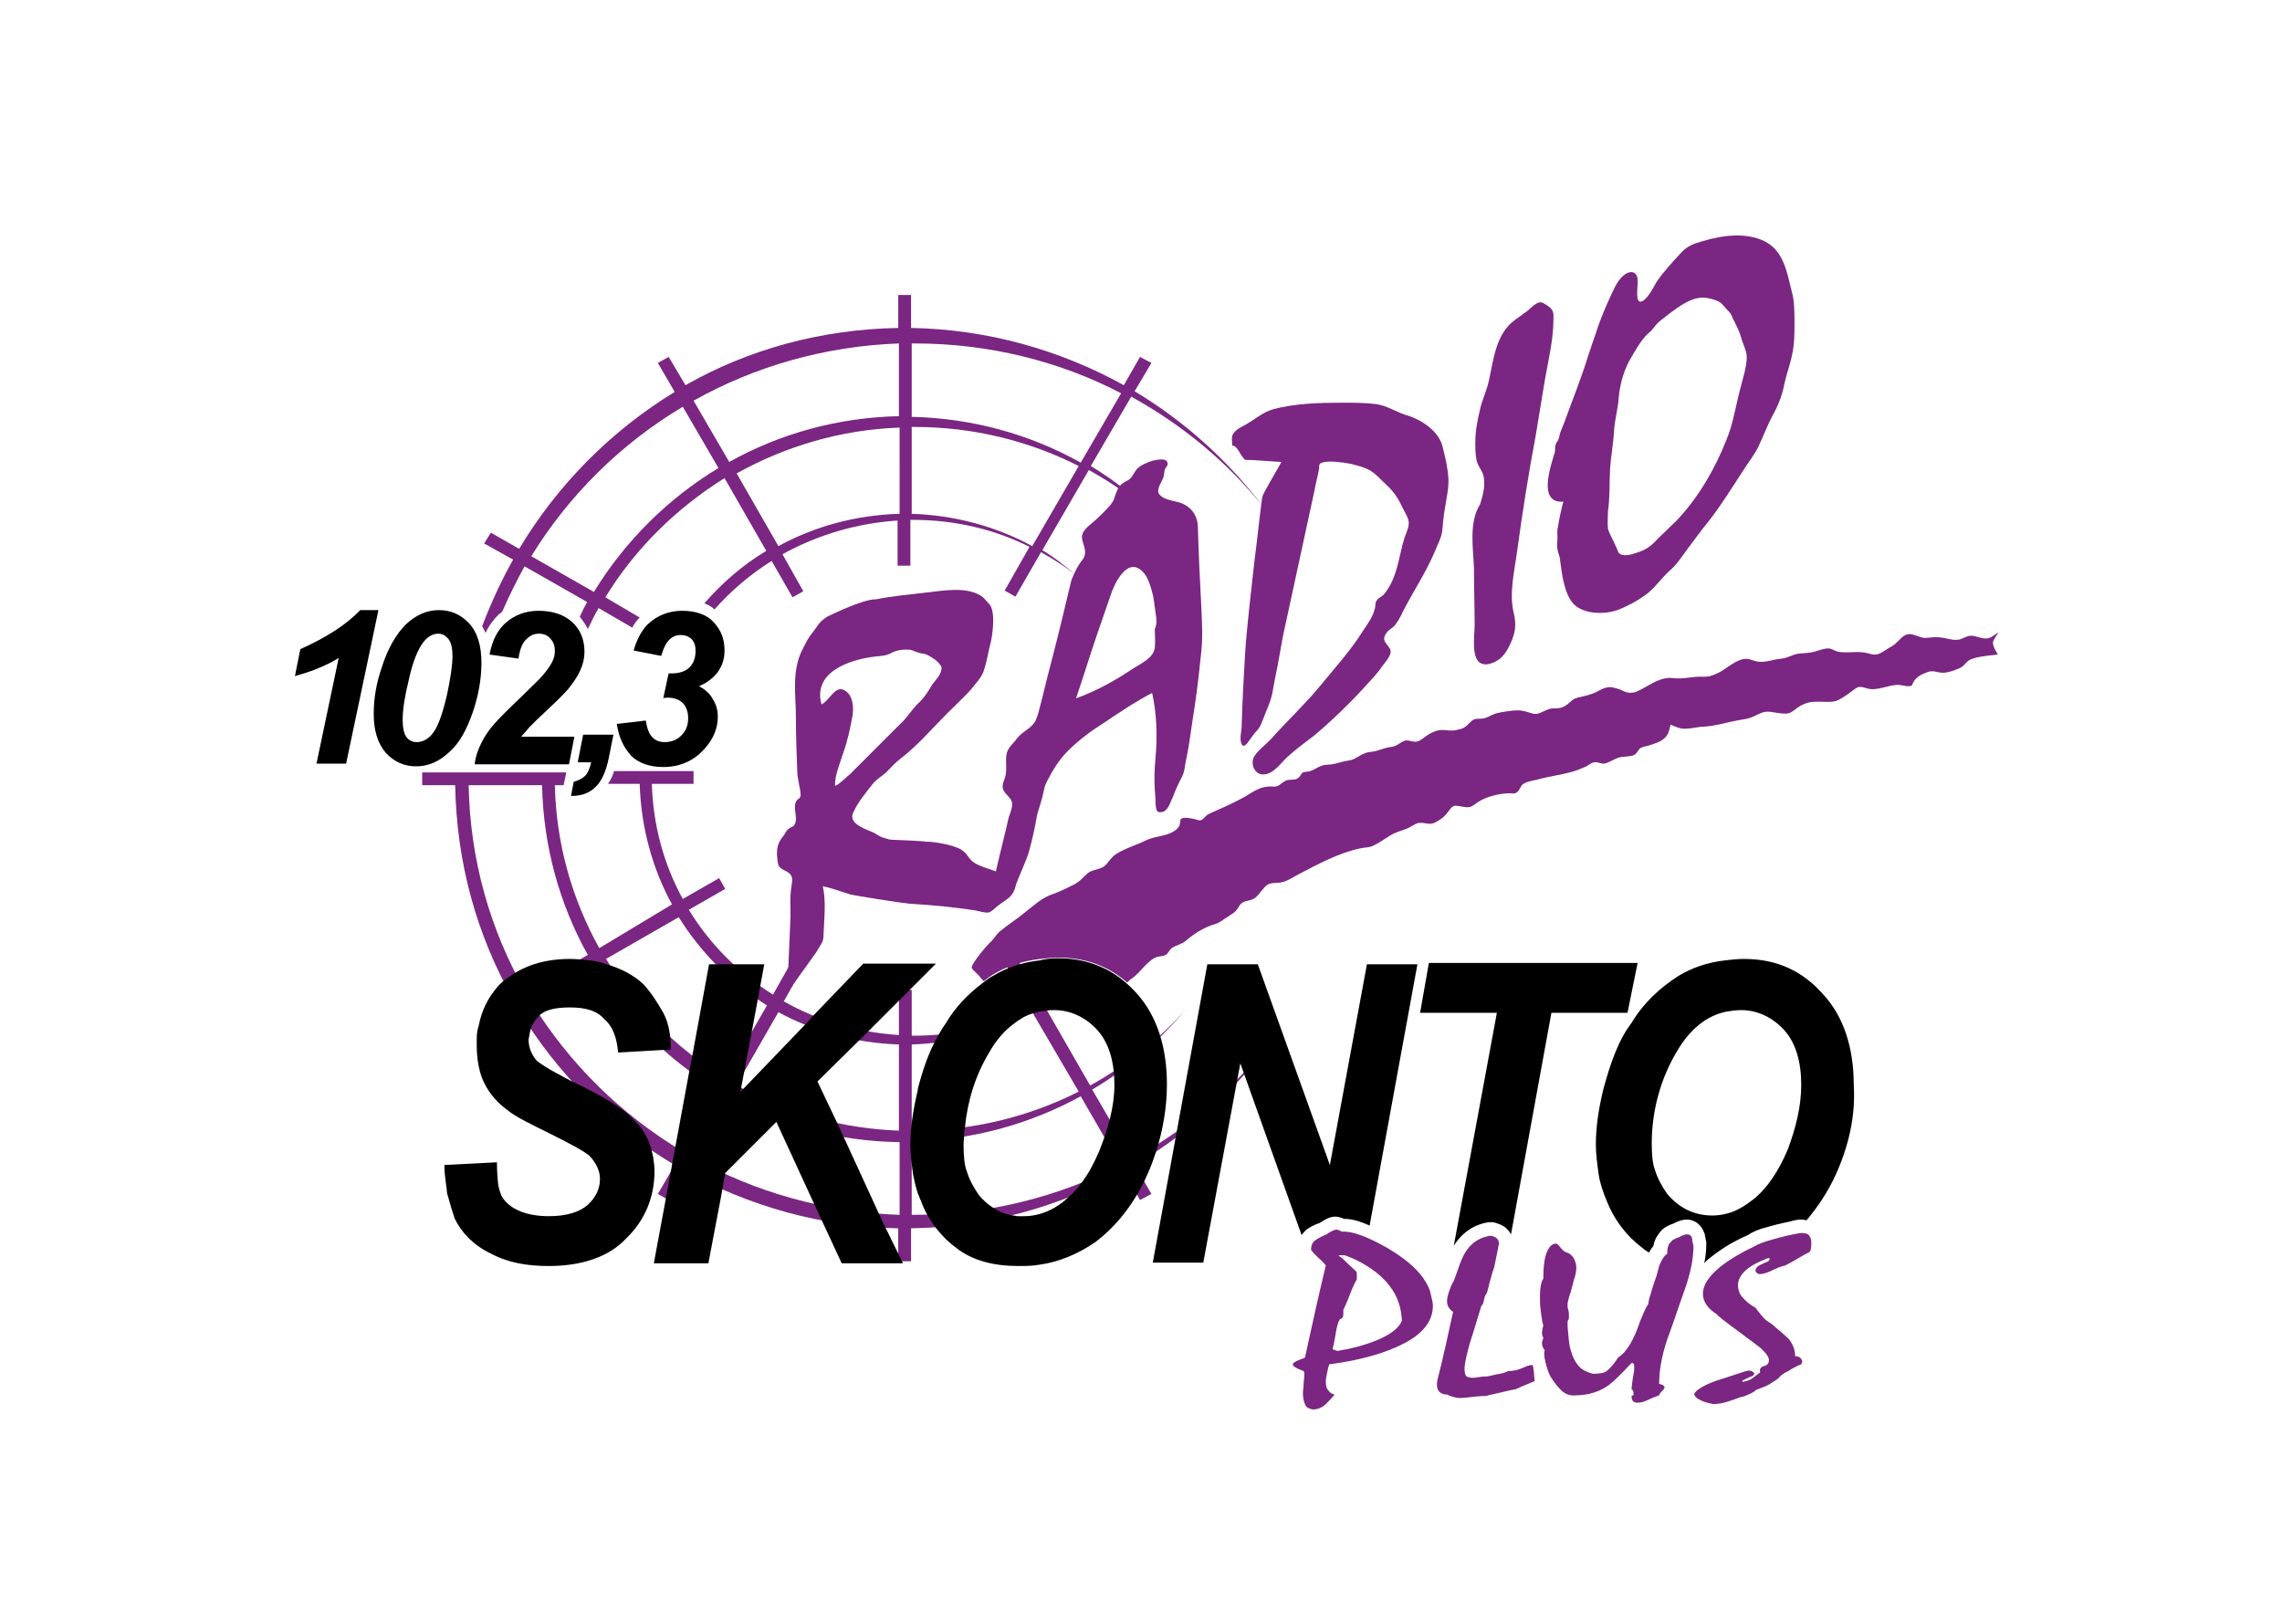 <?xml version="1.0" encoding="UTF-8"?> <!-- Generator: Adobe Illustrator 24.0.1, SVG Export Plug-In . SVG Version: 6.00 Build 0) --> <svg xmlns="http://www.w3.org/2000/svg" xmlns:xlink="http://www.w3.org/1999/xlink" id="Layer_1" x="0px" y="0px" viewBox="0 0 338.9 241.1" style="enable-background:new 0 0 338.9 241.1;" xml:space="preserve"> <style type="text/css"> .st0{fill-rule:evenodd;clip-rule:evenodd;fill:#7A2682;} .st1{fill:#7A2682;} .st2{fill:none;} </style> <g> <g> <g> <path class="st0" d="M190.4,152.2c-5.7,8.2-13.3,15.1-22.2,19.9l-6-10.3c5.3-3.1,9.9-7.2,13.9-11.9c-4,4.5-8.8,8.3-14.2,11.3 l-6.9-12c2-1.2,3.9-2.6,5.6-4.2c-1.8,1.5-3.8,2.8-5.8,3.9l-3.8-6.6l-1.6,1l3.7,6.5c-5.2,2.5-11.1,4-17.3,4c-0.1,0-0.2,0-0.4,0 v-6.8h-1.9v6.7c-6.2-0.4-12-2.1-17.1-5l3.1-5.5l-1.6-1l-3.1,5.5c-5.1-3.2-9.4-7.5-12.5-12.6l5.4-3.1l-0.9-1.6l-5.4,3.1 c-2.8-5.1-4.4-10.9-4.6-17.1h6.2v-1.9H91.2c-0.2,0.7-0.5,1.3-0.9,1.9H95c0.2,6.5,1.9,12.6,4.8,17.9L89,140.8 c-4-7.2-6.4-15.4-6.6-24.2h1.3l0.4-1.9l-21.4,0v1.9h4.9c0.2,11.5,3.2,22.2,8.5,31.6l-4.3,2.5l1,1.6l4.2-2.4 c5.7,9.5,13.7,17.5,23.2,23.1l-2.5,4.3l1.6,0.9l2.5-4.3c9.4,5.2,20.2,8.3,31.6,8.5v4.9h1.9v-4.9c11.4-0.2,22.2-3.2,31.6-8.5 l2.4,4.3l1.7-0.9l-2.5-4.3C177.4,167.8,184.8,160.7,190.4,152.2z M100.8,136.2c3.3,5.3,7.8,9.8,13.1,13.1l-6.2,10.8 c-7.3-4.4-13.3-10.5-17.7-17.7L100.8,136.2z M69.6,116.6h10.9c0.2,9.1,2.6,17.7,6.8,25.2l-9.3,5.4 C72.8,138.1,69.8,127.7,69.6,116.6z M101.4,171c-9.2-5.5-16.9-13.1-22.5-22.2l9.3-5.3c4.6,7.5,10.9,13.9,18.5,18.4L101.4,171z M133.5,180.4c-11-0.4-21.4-3.4-30.4-8.4l5.3-9.1c7.5,4.2,16.1,6.6,25.2,6.7V180.4z M133.5,167.9c-8.1-0.3-15.8-2.4-22.6-5.9 l0.2-0.2c0,0-0.1,0-0.2,0l0,0.2c-0.5-0.3-1.1-0.6-1.5-0.9l6.2-10.8c5.3,2.9,11.5,4.6,17.9,4.8V167.9z M135.4,155.1 c6.4-0.2,12.6-1.9,17.9-4.8l6.9,11.8c-7.3,3.7-15.6,5.8-24.4,5.8c-0.1,0-0.2,0-0.4,0V155.1z M135.8,180.4c-0.1,0-0.2,0-0.4,0 v-10.9c9.1-0.2,17.6-2.6,25.1-6.7l5.9,10.2C157.3,177.7,146.8,180.4,135.8,180.4z"></path> <path class="st0" d="M71.6,93c0.2,0.3,0.4,0.7,0.5,1c0.5-1.1,1.2-2,2-2.8c0.2-0.1,0.3-0.2,0.5-0.4c1-2.3,2.1-4.5,3.3-6.7l9.3,5.3 c-0.4,0.7-0.8,1.5-1.1,2.2c0.5,0.6,0.9,1.2,1.2,1.8c0.5-1,1-2.1,1.6-3.1l5,2.9c0.3-0.6,0.7-1.1,1.1-1.5l-5.1-3 c4.4-7.2,10.5-13.2,17.7-17.7l6.2,10.8c-3.5,2.1-6.6,4.8-9.2,7.8c0.6,0.2,1.1,0.5,1.5,0.9c2.5-2.8,5.3-5.2,8.5-7.2l3.1,5.4 l1.6-0.9l-3.1-5.5c5.1-2.8,10.9-4.6,17.1-5v6.7h1.9v-6.8c0.1,0,0.2,0,0.4,0c6.2,0,12.1,1.4,17.3,4l-3.7,6.5l1.6,0.9l3.8-6.6 c2,1.1,4,2.4,5.8,3.9c-1.8-1.5-3.6-3-5.6-4.2l6.9-11.9c5.3,2.9,10.1,6.8,14.1,11.3c-3.9-4.7-8.6-8.7-13.8-11.9l6-10.3 c7.6,4.2,14.4,9.8,19.7,16.5c-5.2-6.9-11.7-12.8-19.2-17.3l2.5-4.2l-1.7-0.9l-2.4,4.2c-9.4-5.2-20.2-8.3-31.6-8.5v-4.9h-1.9v4.9 c-11.5,0.2-22.3,3.2-31.6,8.5l-2.5-4.2l-1.6,0.9l2.5,4.3C90.7,64,82.8,72,77.1,81.5l-4.2-2.4l-1,1.6l4.3,2.4 C74.4,86.3,72.9,89.6,71.6,93z M135.4,51c0.1,0,0.2,0,0.4,0c11,0,21.5,2.6,30.7,7.4l-6,10.3c-7.5-4.2-16.1-6.6-25.1-6.8V51z M135.4,63.4c0.1,0,0.2,0,0.4,0c8.8,0,17.1,2.1,24.4,5.8l-6.9,11.9c-5.3-2.9-11.5-4.6-17.9-4.8V63.4z M133.5,76.3 c-6.5,0.2-12.6,1.9-17.9,4.8l-6.2-10.8c7.2-4,15.4-6.5,24.2-6.8V76.3z M133.5,51v10.8c-9.1,0.2-17.7,2.6-25.2,6.8l-5.3-9.1 C112.1,54.4,122.5,51.4,133.5,51z M101.4,60.4l5.3,9.1c-7.6,4.6-13.9,10.9-18.5,18.4l-9.3-5.3C84.5,73.5,92.2,65.9,101.4,60.4z"></path> </g> <g> <path class="st1" d="M232.2,74.5c-0.1,0-0.8,3.3-0.8,3.6c-0.2,0.7-0.1,1.1-0.1,1.8c0,0.5-0.1,1.2,0,1.7c0.1,0.6,0.4,1.1,0.4,1.7 c0.3,2.1,0.6,5,2.1,6.5c1.6,1.5,4.9,1.5,6.9,0.6c1.2-0.5,2.5-1.2,3.6-2c1.4-1,2.4-2.5,3.6-3.6c1.1-0.9,1.9-2.2,2.8-3.4 c1-1.3,1.9-2.6,2.9-3.8c1.9-2.4,3.5-5,5.2-7.6c0.8-1.3,1.8-2.5,2.4-3.8c0.7-1.5,1.3-3.1,2.1-4.6c0.8-1.4,1.4-3,1.7-4.6 c0.3-1.4,0.8-2.7,1.1-4.1c0.4-1.7,0.4-3.3,0.4-5c0-1.5,0-3.2-0.4-4.6c-0.7-2.8-1.2-6.1-4.1-7.5c-2.7-1.3-6.1-0.9-9.1,0 c-1.4,0.4-2.3,0.7-3.3,1.8c-1.2,1.3-2.6,2.8-3.6,4.3c-0.4,0.7-1.5,2.9-2.4,2.9c-0.8,0-0.3-2.7-0.4-3.3c-0.1-1.3-1.2-1.4-2.2-0.5 c-0.9,0.8-1.5,2.3-2,3.4c-0.6,1.3-1.1,2.5-1.6,3.9c-0.5,1.5-1,2.9-1.5,4.4c-1,3.3-2.3,6.5-3.5,9.8c-0.2,0.6-0.5,1.2-0.7,1.8 c-0.1,0.2-0.1,0.6-0.2,0.8c-0.1,0.4-0.4,0.6-0.5,1c-0.1,0.3,0,0.7-0.1,1.1C230.3,69.2,228.3,74.8,232.2,74.5z M239.1,69.9 c0.1-2,0.5-4,0.6-5.9c0.1-1.7,0.6-3.3,0.7-5c0.2-2.1,0.8-4.2,1.9-6c0.6-1,1.2-2.1,2-3c0.3-0.4,0.8-0.7,1.1-1.1 c0.4-0.5,0.7-0.9,1.2-1.3c1.7-1.3,4.2-3.5,6.4-3.4c0.7,0,2.2,0.4,2.7,0.9c0.3,0.3,0.5,0.6,0.8,0.9c0.4,0.4,0.6,0.6,0.8,1.2 c0.5,1,1,1.9,1.3,3c0.2,0.8,0.8,1.9,0.8,2.7c0.1,1.5-0.8,4-1.2,5.8c-0.6,2.5-0.9,4.4-1.8,6.6c-1.7,4.3-4.1,8.5-7.4,12 c-0.9,0.9-1.8,1.7-2.7,2.6c-0.9,1-1.7,1.7-3,2.1c-0.9,0.3-2.2,0.8-2.9,0.1c-0.1-0.1-0.3-0.8-0.5-1.1c-0.3-0.8-0.9-1.7-1.1-2.5 c-0.1-0.8,0-1.8,0-2.6C239.1,73.9,239,71.8,239.1,69.9z"></path> <path class="st1" d="M218.9,84.4c0,2.8,0.1,5.9,0.1,8.5c0,1.7-0.9,6.7,2.5,5.6c1.5-0.5,2.2-1.6,2.8-2.9c0.8-1.7,0.9-2.9,0.5-4.6 c-0.7-2.9,0.1-6.1,0.5-9.1c0.8-5.8,1.7-11.6,2.8-17.4c0.4-2.4,0.8-4.8,1.2-7.3c0.5-3.1,1.4-6.6,1.4-9.7c0-0.6,0.1-1.1-0.3-1.6 c-0.2-0.3-1.1-0.9-1.5-1c-0.7-0.1-1.5,0.8-2.1,1.3c-0.6,0.4-1.2,0.9-1.8,1.3c-2.9,2.1-3.2,6-3.9,9.1c-0.3,1.4-1,2.8-1.3,4.2 c-0.4,1.7-0.7,3.2-0.7,4.9c0,0.9,0,1.8,0.2,2.7c0.2,0.8,0.6,1.2,0.9,1.9c0.5,1.4,0.1,3.1-0.4,4.6 C218.1,77.6,218.8,81.5,218.9,84.4z"></path> <path class="st1" d="M184.5,67.8c0.4,0.6,0.4,0.5,1.2,0.5c1.5,0.1,3.1,0.2,4.6,0.3c-0.7,1.3-1.5,2.6-2.2,3.9 c-0.4,0.7-0.6,1-0.7,1.7c-0.4,3-0.7,6.1-1.1,9.1c-0.5,4.7-1.1,9.3-1.4,13.9c-0.2,3.5-0.4,7-0.5,10.6c0,0.7-0.3,1.7-0.1,2.4 c0.2,0.7,0.4,0.7,0.9,0.2c0.4-0.5,0.7-1,1.1-1.5c0.7-0.7,0.9-1.1,1.2-1.9c0.6-1.6,1.2-2.7,1.5-4.3c0.3-1.8,0.7-3.5,1-5.3 c0.3-1.7,0.6-3.4,1-5.1c1.4-6.5,2.8-12.9,4.2-19.4c0.2-1.1,0.5-2.2,0.7-3.3c0-0.2,0-0.6,0.1-0.7c0.3-0.4,1.9-0.4,2.6-0.3 c1.4,0.1,2.8,0.4,4.1,0.9c1.4,0.5,2.2,1.6,3.3,2.6c1.1,1,1.8,2.2,2.4,3.5c0.3,0.6,0.7,1.2,0.8,1.8c0.1,0.8-0.3,1.6-0.6,2.4 c-0.9,2.8-1,6-3.1,8.5c-0.3,0.3-0.8,0.5-1,0.8c-0.3,0.4-0.2,0.7-0.3,1.2c-0.3,1.3-1,2.2-1.8,3.4c-1.8,2.9-4.1,5.4-6.3,8.1 c-2.3,2.8-4.9,5.2-7.3,7.9c-0.7,0.8-2.4,2-2.7,3c-0.3,1.1,0.4,2.4,1.6,2.3c1.5-0.1,2.5-1.7,3.5-2.6c1.3-1.2,2.7-2.2,4-3.2 c2.5-2.1,5-4.5,7.2-6.9c1-1.1,2.1-2.2,2.9-3.4c0.5-0.7,1.6-1.8,1.1-2.6c-0.5-0.8-1.3-1.2-0.5-2.3c0.3-0.5,0.9-0.7,1.3-1.2 c0.5-0.7,0.9-1.4,1.2-2.1c1.5-2.9,3.3-5.6,4.6-8.6c0.4-1.1,1.1-2.2,1.2-3.4c0.1-1.1,0.2-2.2,0.4-3.3c0.2-1.4,0.6-3,0.5-4.4 c-0.1-1.6-0.5-3.3-0.9-4.8c-0.6-2.3-3.3-4-5.5-4.6c-1.5-0.5-2.8-1.4-4.4-1.6c-1.6-0.2-3.4-0.2-5-0.2c-3.3,0-7.1,0.1-10.3,1 c-1.4,0.4-2.7,1.5-3.9,2.2c-0.5,0.3-1.2,0.6-1.5,0.9c-0.9,0.8-0.6,1.2-0.6,2.3C183.6,66,184.2,67.5,184.5,67.8z"></path> <path class="st1" d="M178.4,90c-0.2-3.9-0.4-7.8-0.5-11.6c0-2.1-1.3-3.5-3.2-3.9c-0.8-0.2-2.1-0.4-2.6-1.2 c-0.4-0.7,0.5-1.8,0.7-2.5c0.1-0.4,0.1-0.8,0.2-1.1c0.1-0.3,0.5-0.6,0.4-0.9c-0.1-0.9-1.6-0.5-2.2-0.4c-0.8,0.3-1.8,0.6-2.4,1.3 c-0.3,0.4-0.5,0.8-0.8,1.2c-0.4,0.5-0.8,0.5-1.3,0.9c-0.7,0.5-0.9,1.3-1.2,2.1c-0.1,0.5-0.4,0.8-0.6,1.1 c-0.7,0.8-1.6,1.7-2.4,2.4c-0.8,0.7-2,1.5-1.8,2.6c0.1,0.7,0.6,1.6,0.4,2.4c-0.1,0.5-0.4,0.8-0.7,1.2c-0.7,1-1.3,2.6-1.3,2.6 c-1,4.2-2,8.4-3.1,12.6c-0.6,2.2-1.1,4.5-1.7,6.7c-0.1,0.5-0.3,1-0.5,1.5c-0.6,1.2-2,1.6-2.8,2.7c-0.5,0.7-1.3,1.3-1.5,2.2 c-0.2,0.9,0,1.9-0.1,2.8c0,0.7-0.5,1.4-0.5,2.1c0,0.8,0.8,1.3,1.2,1.9c0.5,0.7,0,1.8-0.3,2.7c-0.6,2.7-1.3,5.3-1.9,8 c-1-0.4-2.7-0.8-3.5-1.5c-0.6-0.5-0.8-1.2-1.6-1.7c-1.2-0.8-4.7-1.3-5.3-1.2c0-0.1-4.6-0.3-5.1-0.3c-0.3,0-0.9-0.2-1.2-0.3 c-0.7-0.2-1.2-0.7-1.8-0.9c-1.2-0.5-3.4-1.3-2.7-2.8c0.7-1.6,1.9-3,3-4.4c0.6-0.7,1.4-1.1,2-1.7c0.7-0.7,1.3-1.4,2.1-2 c2.5-1.9,4.7-4.5,6.9-6.7c1.1-1.1,2.3-2.2,3.4-3.4c0.7-0.9,1.7-1.9,2-2.9c0.5-1.5,0.7-3,1.1-4.5c0,0,0.8-3.9-0.2-5.3l-1-1.1 c-2.2-1.7-5.8-1-8.5-0.7c-2.5,0.3-4.9,0.5-7.4,1c-1.9-0.1-7.3,2.6-7.3,2.6c-0.3,0.2-0.5,0.4-0.8,0.6c-0.5,0.5-0.8,1.1-1.3,1.7 c-0.6,0.7-1,1.5-1.4,2.3c-1.8,3.3-1.1,6.9-1.1,10.3c0,2.7,0.1,5.3,0.2,8c0,0.8,0.2,1.4,0.3,2.2c0.1,0.3,0.2,1,0.2,1.4 c-0.1,0.6-0.3,0.4-0.6,0.8c-0.7,1.1,0.4,2.7-0.4,3.7c-0.2,0.2-0.6,0.3-0.8,0.5c-0.3,0.2-0.4,0.5-0.6,0.8c-0.5,0.7-0.8,1-1,1.8 c-0.2,0.8-0.1,1.5,0,2.3c0.1,0.8,0.4,0.9,1.1,1.3c1.3,0.6,1.1,1.3,0.9,2.6c-0.2,1.3-0.1,2.7-0.1,4.1c-0.1,2.4-0.2,4.7-0.3,7.1 c0,1.3-0.4,2.5,0.4,3.5c1.3-1.8,2.5-3.5,3.8-5.3c0-0.1,0.1-0.1,0.1-0.2l0.3-0.5c0.4-0.6,0.6-0.9,0.6-1.8c0.1-2.3,0.4-4.9-0.1-7.2 c1.4,0.3,2.7,0.8,4,1.2c0.7,0.2,7.7,1.3,8.9,1.4c3.4,0.2,6.5,0.5,9.8,1c0.5,0.1,1.4,0.4,1.9,0.3c0.5-0.1,1-0.7,1.4-1 c0.6-0.5,1.6-1,2.1-1.7c0.3-0.4,0.5-1,0.6-1.5c0.6-1.6,1.4-3.2,1.9-4.8c0.5-1.8,0.9-3.6,1.2-5.4c0.2-0.8,0.5-1.6,0.7-2.4 c0.3-0.9,0.3-1.8,0.8-2.7c0.9-1.7,1.7-3.1,3.1-4.5c1.6-1.6,3.5-3,5.4-4.2c2.4-1.6,4.6-3.1,7.1-4.4c0.7,3.1,0.8,6.5,0.5,9.7 c-0.2,2-0.2,4,0,6c0,0.5,0,1.6,0.3,1.9c0.2,0.2,0.9,0.1,1.1-0.1c0.6-0.4,0.9-1.5,1.2-2.1c0.3-0.8,0.6-1.5,1-2.3 c0.5-0.9,0.7-1.4,0.8-2.4c0.1-0.4,0.1-0.7,0.2-1c0.4-1.9,0.6-3.7,0.9-5.6c0.5-3.1,0.9-6.2,1.2-9.3 C178.7,94.8,178.5,92.4,178.4,90z M124,116.6c0-1.6,0.8-3.4,1.3-5c0.6-1.7,1-3.6,1.3-5.3c0.2-1.2,0.1-2.8-0.9-3.6 c-1.6-1.3-2.4,1.3-3.7,1.9c-1.3-4.7,3.9-6.6,7.9-7.1c1-0.1,1.7-0.1,2.6-0.6c0.8-0.4,1.8-0.5,2.7-0.4c0.5,0.1,1,0.4,1.5,0.5 c0.6,0.1,0.8,0.1,1.3,0.4c0.5,0.3,1.2,0.7,1.6,1.3c0,0,0.1,0.1,0.1,0.1c0.1,0.2,0.2,0.4,0.1,0.6c0,0.8-1.1,1.8-1.5,2.5 c-0.6,1-1.1,1.8-2,2.6c-0.9,0.9-1.6,2.1-2.6,3c-1.4,1.4-2.7,2.7-4.1,4.1c-1.1,1.1-2.2,2.2-3.4,3.4C126.1,115,124,117.1,124,116.6 z M171.5,96.2c-0.2,1.5-2,2.3-3.1,3c-2.7,1.8-5.5,3.4-8.6,4.5c1.1-3.2,2.1-6.5,3.2-9.7c0.6-1.8,1.3-3.7,1.9-5.5 c0.6-1.9,2.5-5.8,4.7-3.7c0.8,0.7,1.2,2,1.5,3.1c0.2,0.7,0.3,1.5,0.4,2.3c0.1,1,0.5,2.2,0,3.2C171.5,94.3,171.6,95.3,171.5,96.2z "></path> </g> <path class="st1" d="M296.8,93.9c-0.5,0.3-1.2,0.9-1.7,0.9c-0.8,0.1-1.6-0.4-2.4-0.4c-0.7,0-1.3,0.6-2,0.6 c-0.7,0.1-1.5-0.2-2.2-0.3c-0.7-0.1-1.4-0.1-2.1,0c-1,0.1-1.1-0.1-2.1-0.4c-1.7-0.6-2.1,1-3.4,1.7c-0.6,0.3-1.3,0.9-1.9,1.1 c-0.7,0.3-1.4-0.1-2.1-0.2c-1.3-0.2-2.6,0.1-3.8-0.1c-0.7-0.1-1.1-0.6-1.8-0.5c-0.9,0.1-1.6,0.5-2.5,0.6c-0.6,0.1-1.3,0.1-1.9,0.2 c-0.9,0.2-1.4,0.6-2.3,0.7c-1.3,0.1-2.5,0.7-3.8,0.4c-0.8-0.2-1.2-0.5-2-0.3c-0.8,0.2-1.4,0.6-2,1c-0.6,0.4-1.1,0.8-1.8,1.1 c-0.9,0.4-1.2,0.5-2.1,0.5c-1.5-0.1-2.9,0.4-4.4,0.2c-1.4-0.2-2.7,0.5-3.9,1.2c-0.6,0.3-1.2,0.7-1.8,0.9c-1,0.2-1.3,0-2.2-0.4 c-0.6-0.2-1.4-0.5-2-0.3c-0.7,0.1-1.4,0.7-2.1,0.9c-0.8,0.3-1.4,0.4-2.2,0.6c-0.9,0.2-1.2,0.9-2,1.3c-0.5,0.3-1.1,0.3-1.8,0.3 c-0.8,0.1-1.4,0.6-2.2,0.8c-0.7,0.1-1.3-0.3-2-0.4c-0.7-0.2-1.5-0.1-2.3,0c-0.7,0.1-1.4,0.2-2,0.4c-0.6,0.2-1.1,0.6-1.8,0.7 c-0.9,0.1-1.2-0.1-1.8,0.5c-0.8,0.8-1,1-2.1,1.2c-0.8,0.2-1.4,0-2.1,0c-0.8,0-1.4,0.3-2.1,0.7c-0.5,0.3-1.1,0.9-1.6,1 c-0.6,0.2-1.3-0.3-1.9-0.1c-0.8,0.3-1.1,0.8-1.9,0.9c-0.9,0.1-1.5,0.4-2.3,0.6c-0.6,0.2-1.2,0.1-1.8,0.4c-0.8,0.3-1.2,0.8-2.1,1 c-0.7,0.1-1.5,0.3-2.2,0.5c-0.7,0.2-1.4,0.1-2,0.3c-0.6,0.2-1.1,0.6-1.7,0.8c-0.3,0.1-0.8,0.1-1.1,0.2c-0.3,0.2-0.5,0.8-0.8,0.9 c-0.5,0.3-1.2,0.1-1.7,0.3c-1,0.5-1,1-2.1,0.9c-1.6-0.1-2.7,0.7-4,1.5c-1.3,0.7-2.5,1.3-3.9,1.9c-0.6,0.3-1.2,0.5-1.7,0.8 c-0.3,0.2-0.7,0.8-1,0.8c-0.3,0.1-0.8-0.2-1.1-0.2c-0.4-0.1-1.4-0.3-1.8,0c-0.2,0.2-0.1,0.9-0.3,1.1c-0.2,0.3-0.4,0.5-0.7,0.7 c-1.2,0.8-2.6,0.7-4,1.3c-1.2,0.6-2.5,1-3.7,1.6c-0.6,0.3-1.2,0.6-1.6,1.1c-0.6,0.6-0.8,1.2-1.6,1.5c-0.7,0.3-1.4,0.3-2,0.8 c-0.7,0.6-1,1.1-1.9,1.6c-1.2,0.6-2.4,1.2-3.6,1.6c-1.5,0.6-2.5,1.6-3.8,2.6c-1.2,1-2.5,1.8-3.7,2.8c-0.5,0.4-0.8,1-1.3,1.5 c-0.7,0.6-3,3.4-2.9,3.9c0.2,0.5,1.1,1,1.4,1.6c0,0,0.2,0.2,0.4,0.4c0.4-0.3,0.9-0.7,1.4-1c2-1.2,4.3-2,7-2.3 c0.8-0.1,1.8-0.2,2.7-0.2c3.6,0,6.6,1,9.2,2.9c0.3,0.2,0.6,0.5,1,0.8c0.3-0.3,0.6-0.6,0.7-0.6c1.3-0.9,2.2-2.6,3.7-3.2 c0.4-0.1,1-0.1,1.3-0.3c0.4-0.2,0.6-0.8,0.9-1c0.7-0.5,1.4-0.5,2.1-1.1c1.3-1.1,2.7-2,4.4-2.5c0.7-0.2,1.2-0.7,1.9-1.1 c0.4-0.3,0.8-0.5,1.1-0.8c0.3-0.3,0.5-0.8,0.8-1.1c0.5-0.5,1.4-0.4,2-0.8c0.7-0.5,1.2-1.5,1.9-2c0.6-0.4,1.4-0.2,2.2-0.4 c0.9-0.2,1.7-0.8,2.5-1.2c2.9-1.5,5.8-3.1,9-3.8c0.8-0.2,1.5-0.1,2.2-0.5c0.8-0.4,1.5-0.9,2.3-1.4c0.8-0.5,1.6-0.7,2.4-1 c0.6-0.2,1.3-0.8,1.9-0.9c1-0.1,1.6,0.4,2.5-0.1c0.9-0.5,1.3-0.8,1.9-1.6c0.8-1.1,0.8-0.9,2.2-0.7c1.1,0.2,1.2,0,2.2-0.7 c1.2-0.8,3.2-1.3,4.7-1.3c0.4,0,0.7,0.1,1-0.1c0.4-0.2,0.6-0.9,0.9-1.2c0.5-0.4,1.5-0.6,2.1-0.7c1.7-0.5,3.5-0.7,5.3-1.2 c0.7-0.2,1.4-0.5,2.1-0.8c0.3-0.2,0.7-0.5,1.1-0.6c0.5-0.1,1,0.2,1.5,0.2c0.7-0.1,1.5-0.7,2.2-0.9c0.6-0.2,1.8-0.1,2.3-0.4 c0.4-0.2,0.6-0.8,0.9-1c0.3-0.2,0.9-0.3,1.3-0.4c0.8-0.3,1.7-0.5,2.3-1.1c0.6-0.5,0.7-1.2,0.9-2c0.7,0.3,1.5,0.7,2.3,0.6 c0.9,0,1.8-0.3,2.7-0.3c1.7-0.1,3.2-0.6,4.8-0.9c1-0.2,1.7-0.2,2.7-0.7c0.9-0.4,1.3-0.7,2.3-0.6c0.8,0.1,2.1,0.4,2.8,0.2 c0.6-0.2,1.2-0.9,1.9-1.2c1-0.5,1.5-0.5,2.6-0.5c0.7,0,1.7,0.1,2.4-0.1c0.7-0.2,1.5-0.8,2.2-1.3c1.1-0.8,1.1-1,2.4-0.6 c1.5,0.5,3.1-0.5,4.7-0.5c0.5,0,1,0.2,1.5,0.2c0.6-0.1,0.4,0.1,0.7-0.5c0.4-0.8,1.1-1.2,1.9-1.5c1.1-0.5,1.5,0,2.6,0 c0.7,0,2.2-0.5,2.8-0.9c0.4-0.3,0.6-0.7,1.1-1c0.4-0.2,0.8-0.3,1.2-0.4c1-0.2,2-0.3,3-0.4c-0.2-0.4-0.7-1.1-0.7-1.6 C295.8,95.3,296.5,94.4,296.8,93.9z"></path> <g> <path class="st1" d="M193.8,208.5c-0.2-0.4-0.3-1-0.3-1.7c0-0.4,0.1-0.8,0.1-1.2c0-0.4,0.1-0.9,0.1-1.5c0-0.3,0-0.4-0.1-0.5 c-1.1-0.4-1.6-0.7-1.6-1c0-0.2,0.2-0.3,0.6-0.5c0.4-0.2,0.8-0.3,1.2-0.5c1-4.6,2-9.1,3.1-13.7c-0.2-0.2-0.5-0.6-1.1-1.1 c-0.5-0.5-0.9-0.9-1.1-1.2c0-0.6,0.2-1.1,0.6-1.4c0.4-0.3,1-0.6,1.7-0.9c0.7-0.5,1.2-0.7,1.5-0.7c0.2,0,0.4,0.1,0.8,0.3 c1.5-0.1,3.7,0.7,6.7,2.4c3.4,2,5.6,4.1,6.4,6.5c0,0.1,0.1,0.4,0.2,0.9c0.1,0.4,0.2,0.8,0.2,1.2c0,2.2-1.4,4.1-4.3,5.6 c-2.7,1.4-6.4,2.5-11.1,3.1c-0.1,0.3-0.2,0.7-0.3,1.2c-0.1,0.5-0.2,0.9-0.2,1.3c0,0.7,0.1,1.1,0.4,1.4c0.2,0.3,0.5,0.5,0.9,0.6 c-0.5,0.6-1,1.1-1.4,1.5c-0.6,0.5-1.2,0.7-1.8,0.7C194.3,209.2,193.9,208.9,193.8,208.5z M206.4,191c-1.1-1.5-2.8-2.8-5-3.9 c-0.6-0.3-1.2-0.5-1.7-0.7c-0.3,0-0.6,0-0.9,0c0,0.1,0.2,0.2,0.6,0.5c0.4,0.4,1,1,2,1.9c0.1,0.1,0.1,0.2,0.1,0.5 c0,0.2,0,0.5,0,0.7c-0.2,0.3-0.5,0.9-0.9,1.9c-0.6,1.6-1,2.4-1.1,2.6v0.5c0,0.3,0,0.5-0.1,0.6c0,0.1-0.2,0.2-0.4,0.3 c-0.3,0.4-0.5,1.2-0.7,2.5c-0.2,1.2-0.4,1.9-0.4,2c0.1,0,0.2,0,0.4,0.1c0.2,0.1,0.3,0.1,0.4,0.1c1.9-0.3,3.8-0.8,5.6-1.5 c2.2-0.9,3.5-1.9,3.9-3C208.1,194.1,207.5,192.4,206.4,191z"></path> <path class="st1" d="M214.7,199.8c0.4-1.7,0.7-3.3,1.1-5c-0.6-0.4-0.9-0.9-0.9-1.6c0-0.4,0.1-0.8,0.3-1.4 c0.2-0.6,0.4-1.1,0.7-1.6c0.4-1,0.7-2,1.1-3c0.9-2.2,2.3-3.4,4.4-3.7c0.4,0.1,0.7,0.2,0.9,0.4c0.2,0.2,0.3,0.4,0.3,0.8 c-0.2,1.2-0.5,2.4-0.7,3.5c-0.2,0.5-0.4,1.3-0.7,2.3c-0.2,1-0.4,1.6-0.5,1.7c-0.1,0.1-0.2,0.3-0.3,0.8c-0.1,0.5-0.2,0.8-0.4,0.9 c-0.6,1.9-1.1,3.7-1.7,5.5c-0.5,1.8-0.8,3.1-0.8,3.9c0,0.6,0.1,0.9,0.3,1.1c0.2,0.1,0.5,0.2,0.9,0.2c0,0,0.4,0,0.9-0.1 c0.6-0.1,1-0.1,1.2-0.1c0.1,0,0.6-0.1,1.4-0.3c0.8-0.1,1.4-0.3,1.8-0.5c0.8,0,1.6-0.2,2.2-0.5c0.6-0.3,1.1-0.4,1.4-0.4 c0.1,0.2,0.1,0.5,0.2,1c0,0.5,0.1,1,0.1,1.4c-0.3,0.1-0.7,0.3-1.2,0.5c-0.5,0.2-1,0.4-1.6,0.7c-0.7,0.1-1.5,0.3-2.3,0.5 c-0.8,0.2-1.5,0.3-2.1,0.5c-0.3,0-0.8,0-1.7,0.1c-0.9,0.1-1.6,0.2-2.1,0.2c-0.5,0-0.9-0.1-1.2-0.2c-0.4-0.1-0.6-0.2-0.7-0.3 c-1,0-1.6-0.5-1.6-1.4c0-0.2,0-0.5,0.1-0.9C213.8,203.7,214.2,202,214.7,199.8z"></path> <path class="st1" d="M229,199.4c0-0.2,0.1-0.4,0.2-0.7c-0.1-0.3-0.2-0.5-0.2-0.7c0-0.4,0.1-0.8,0.2-1.2c-0.1-0.2-0.2-0.7-0.3-1.5 c-0.1-0.7-0.2-1.5-0.2-2.3c0-0.7,0-1.3,0.1-1.9c0.1-0.6,0.2-1,0.4-1.2c0-1.5,0.1-2.7,0.4-3.6c0.3-0.9,0.7-1.5,1.3-1.6 c0.3-0.1,0.5,0.1,0.8,0.5c0.3,0.4,0.6,0.7,1,0.8c0.4,0.1,0.7,0.4,1,0.8c0.2,0.4,0.4,0.9,0.4,1.4c0,0.5-0.1,1.2-0.4,2 c-0.2,0.9-0.4,1.4-0.4,1.6c-0.1,0.2-0.2,0.5-0.3,0.9c-0.1,0.4-0.2,0.7-0.2,1c0,0.2,0,0.5,0.1,0.8c0.1,0.3,0.1,0.6,0.1,0.9 c0,0.1,0,0.2,0,0.3c0,0.1,0,0.2-0.1,0.3c-0.1,0.1-0.1,0.3-0.1,0.6c0,0.6,0.1,1.4,0.2,2.5c0.1,1,0.3,1.5,0.3,1.5 c0.2,0.8,0.6,1.6,1.1,2.2c0.5,0.6,1.3,1,2.2,1.2c0.9,0,1.6-0.1,2-0.4c0.4-0.3,1-0.9,1.7-2c1.1-0.7,2-2.1,2.8-4.1 c0.7-2,1.3-3.3,1.7-3.9c0-0.2,0.1-0.8,0.4-1.6c0.2-0.8,0.5-1.7,0.8-2.5c0.2-0.7,0.3-1.1,0.4-1.5c0.4-1,0.8-1.6,1.2-1.8 c0-0.3,0-0.6,0.1-1c0.1-0.4,0.3-0.7,0.5-0.8c0-0.2,0.4-0.4,1.2-0.7c0.5-0.3,0.9-0.4,1.2-0.4c0.3,0,0.6,0.2,0.7,0.6 c0,0.4,0.1,0.7,0.2,1.1c0,1.8-0.4,4-1.3,6.5c-0.9,2.5-1.7,5-2.6,7.4c-0.8,2.4-1.2,4.6-1.2,6.6c0.5,0.1,0.8,0.3,0.8,0.5 c0,0.1-0.1,0.3-0.3,0.5c-0.4,0.4-0.5,0.6-0.5,0.7c-0.5,0.2-1.1,0.4-1.7,0.7c-0.6,0.3-1.1,0.4-1.5,0.4c-0.6,0-0.9-0.3-0.9-1 c0.2-0.1,0.3-0.1,0.3-0.2c0-0.1,0-0.2,0-0.2c0-0.3-0.1-0.5-0.3-0.6c0-0.3,0.1-0.9,0.2-1.7c0.2-0.9,0.2-1.4,0.2-1.7 c0-0.3-0.1-0.4-0.2-0.5c-0.1,0-0.2,0-0.3,0.1c-1.4,1.5-2.5,2.6-3.3,3.2c-1.4,1-3.1,1.5-4.9,1.5c-0.7,0.1-1.5-0.1-2.2-0.8 c-0.4-0.4-1-1.1-1.6-2.1c-0.3-0.6-0.5-1.3-0.7-2.1c-0.2-0.8-0.2-1.4-0.1-1.7C229.1,200.1,229,199.8,229,199.4z"></path> <path class="st1" d="M252.7,208c-0.7-0.3-1-0.6-1.1-1c0.2-0.5,1.2-1.2,3.1-1.9c1.5-0.5,3.1-1,4.6-1.5c0.4-0.1,0.7-0.1,1,0.1 c0.3,0.2,0.3,0.4,0,0.6c-0.5,0.2-0.9,0.4-1.3,0.6c-0.3,0.1-0.3,0.2-0.2,0.3c0.5-0.1,1-0.2,1.4-0.5c0.4-0.3,0.8-0.6,1.2-0.9 c-0.1-0.4,0-0.7,0.4-0.9c0.6-0.1,0.9-0.4,0.9-0.9c0-0.3-0.1-0.5-0.3-0.8c-0.2-0.3-0.5-0.6-0.9-1c-0.9-0.7-2-1.5-3.2-2.4 c-2.2-1.6-3.3-2.5-3.3-2.6c-1.4-0.9-2.1-1.9-2.1-3.1c0-1.3,0.9-2.6,2.6-4c1.4-1.1,3.1-2.1,5-3c0.7-0.4,1.5-0.7,2.6-1 c0.7-0.2,1.7-0.5,3.2-0.8c0.5-0.1,1-0.2,1.2-0.2c0.6,0,1,0.1,1.2,0.4c0.2,0.3,0.3,0.6,0.3,1c0,0.9-0.1,1.4-0.4,1.5 c-0.3,0.1-1.1,0.6-2.5,1.4c-0.6,0.3-1,0.6-1.3,0.6c-0.3,0.1-0.7,0.2-1.3,0.5c-1,0.5-1.7,0.7-2.1,0.7c-0.4,0-0.6-0.2-0.7-0.5 c0-0.3,0.2-0.6,0.6-0.8c0.4-0.2,0.8-0.4,1.3-0.6c0.2-0.2,0.3-0.4,0.2-0.4c-0.1-0.1-0.2-0.1-0.4,0c-1.3,0.5-2.3,1-3.1,1.7 c-0.8,0.7-1.2,1.5-1.2,2.3c0,0.3,0.1,0.7,0.2,1c0.1,0.3,0.4,0.7,0.8,1.1c0.4,0.4,0.9,0.8,1.6,1.2c0.3,0.4,0.7,0.9,1.2,1.5 c0.3,0.3,0.7,0.6,1.2,0.9c1.3,1.1,2.1,1.8,2.6,2.3c0.6,0.8,0.9,1.6,0.9,2.5c0.4,0,0.7,0.1,0.9,0.4c0.2,0.3,0.2,0.5,0,0.8 c0,0-0.3,0.1-0.7,0.3c-0.4,0.2-0.8,0.4-1.2,0.7c-0.3,0.1-0.6,0.3-0.9,0.5c-0.3,0.3-0.5,0.4-0.5,0.5c-0.5,0.4-1,0.7-1.5,1 c-0.5,0.3-1.2,0.5-1.9,0.8c-0.3,0.3-0.7,0.5-1.2,0.7c-0.2,0.1-0.6,0.3-1.2,0.4c-0.5,0.2-1.1,0.4-1.7,0.6 c-0.9,0.3-1.6,0.4-2.3,0.4C253.4,208.3,252.9,208.1,252.7,208z"></path> </g> <g> <g> <path d="M43.8,100.4l0.8-4c3.8-1.7,6.8-3.6,8.9-5.8h2.7l-4.8,22.8H47l3.3-15.7c-0.9,0.6-2,1.1-3.2,1.6 C45.9,99.8,44.8,100.1,43.8,100.4z M55.5,106c0-2.3,0.4-4.6,1.2-6.9c0.9-2.9,2.2-5,3.6-6.4c1.5-1.4,3.1-2.1,4.9-2.1 c1.8,0,3.3,0.7,4.5,2c1.2,1.3,1.8,3.3,1.8,5.8c0,2.3-0.4,4.8-1.3,7.4c-0.9,2.6-2,4.6-3.5,5.9c-1.5,1.4-3.1,2.1-4.9,2.1 c-1.8,0-3.3-0.7-4.5-2C56.1,110.4,55.5,108.5,55.5,106z M59.8,106.9c0,1.2,0.2,2.1,0.6,2.6c0.4,0.5,0.9,0.7,1.5,0.7 c0.8,0,1.6-0.4,2.2-1.1c0.9-1,1.6-3,2.3-6c0.5-2.4,0.8-4.3,0.8-5.7c0-1.1-0.2-2-0.6-2.5c-0.4-0.5-0.9-0.8-1.5-0.8 c-0.8,0-1.5,0.4-2.1,1.1c-0.9,1.1-1.7,3-2.3,5.8C60.1,103.4,59.8,105.4,59.8,106.9z M77,97.8l-4.3-0.6c0.4-2.1,1.2-3.7,2.5-4.8 c1.3-1.1,2.9-1.7,4.8-1.7c2.1,0,3.8,0.6,5,1.7c1.2,1.1,1.8,2.6,1.8,4.4c0,0.9-0.2,1.8-0.6,2.7c-0.4,0.9-1,1.8-1.8,2.8 c-0.6,0.7-1.6,1.7-3,3c-1.4,1.3-2.3,2.2-2.7,2.6c-0.4,0.5-0.9,1-1.3,1.5h7.9l-0.8,4.1H70.5c0.1-1.1,0.5-2.2,1-3.2 c0.5-1,1.1-1.9,1.9-2.8c0.8-0.9,2.2-2.3,4.2-4.2c1.5-1.5,2.5-2.4,2.9-2.9c0.7-0.8,1.2-1.5,1.5-2.1c0.3-0.6,0.4-1.1,0.4-1.6 c0-0.8-0.2-1.4-0.7-1.9c-0.4-0.5-1-0.7-1.7-0.7c-0.7,0-1.3,0.3-1.8,0.8C77.6,95.4,77.2,96.4,77,97.8z M86.6,109.1h4.5l-0.7,3.5 c-0.4,2-1.1,3.5-2,4.3c-0.9,0.9-2.1,1.3-3.6,1.3l0.4-2.1c0.7-0.2,1.3-0.5,1.7-0.9c0.4-0.4,0.7-1.1,0.9-2h-2L86.6,109.1z M91.6,107.5l4.3-0.5c0.2,1.2,0.5,2,1,2.5c0.5,0.5,1.1,0.7,1.8,0.7c1,0,1.8-0.3,2.5-1c0.7-0.7,1-1.5,1-2.6 c0-0.9-0.3-1.7-0.8-2.2c-0.5-0.5-1.3-0.8-2.2-0.8c-0.2,0-0.5,0-0.7,0.1l0.8-3.7c0.2,0,0.3,0,0.4,0c1.2,0,2.1-0.3,2.7-0.9 c0.6-0.6,0.9-1.4,0.9-2.5c0-0.7-0.2-1.3-0.6-1.7c-0.4-0.4-1-0.6-1.6-0.6c-0.6,0-1.2,0.2-1.7,0.7c-0.5,0.5-0.9,1.3-1.2,2.4 l-4.1-0.8c0.5-1.7,1.2-3,2.1-3.9c1.4-1.3,3.1-2,5.1-2c2.1,0,3.7,0.6,4.7,1.7c1.1,1.2,1.6,2.5,1.6,4.2c0,1.2-0.3,2.2-1,3.2 c-0.7,0.9-1.6,1.6-2.8,2.1c1,0.5,1.7,1.2,2.1,2c0.5,0.8,0.7,1.6,0.7,2.5c0,1.7-0.6,3.2-1.8,4.6c-1.6,1.9-3.7,2.9-6.3,2.9 c-1.9,0-3.5-0.5-4.7-1.6C92.6,111,91.9,109.5,91.6,107.5z"></path> </g> <path d="M96.2,169.2c0.4,0.8,0.6,1.7,0.8,2.6c0.1,0.7,0.2,1.4,0.2,2.1c0,4-1.5,7.4-4.2,10c-2.6,2.8-6.7,4.1-11.5,4.1 c-3.3,0-6.1-0.5-8.7-1.9c-2.5-1.2-4.3-3.1-5.3-5.2c-0.4-1.2-0.7-2.3-1.1-3.7c-0.1-1.2-0.4-2.6-0.4-4.1V173l7.8-0.4 c0,1.4,0.1,2.5,0.2,3.4c0.2,1,0.5,1.8,0.9,2.2c1.2,1.5,3.5,2.4,6.6,2.4c2.6,0,4.6-0.6,5.8-1.7c1.1-1,1.8-2.3,1.8-3.8 c0-1.2-0.5-2.3-1.5-3.4c-0.6-0.6-2.6-1.7-5.6-3.2c-3-1.5-5.4-2.6-6.7-3.7c-1.5-1.1-2.5-2.3-3.3-3.8c-0.8-1.5-1.2-3.6-1.2-5.7 c0-0.4,0-0.8,0-1.1c0-0.7,0.1-1.3,0.3-1.9c0.4-2.2,1.4-4.2,2.9-5.9c0.1-0.1,0.2-0.2,0.3-0.3c0.3-0.3,0.6-0.6,1-0.8 c2.3-1.8,5.4-2.9,9.3-2.9c1,0,1.9,0.1,2.8,0.2c1,0.1,1.9,0.3,2.7,0.6c2.1,0.6,4,1.6,5.4,2.9c1.3,1.4,2.2,2.9,3,4.3 c0.7,1.3,1,2.8,1.1,4.4c0,0.3,0,0.7,0,1.1l-0.9,0l-6.9,0.4c-0.2-2.2-0.8-3.9-2-4.9c-1.1-1.3-2.8-1.8-5.2-1.8 c-2.2,0-3.8,0.4-4.6,1.3c-0.3,0.3-0.5,0.6-0.7,0.9c-0.4,0.6-0.6,1.3-0.7,2c0,0.2-0.1,0.4-0.1,0.6c0,1.2,0.5,2.3,1.2,3.1 c0.6,0.5,1.7,1.2,3.2,2c0.8,0.4,1.6,0.9,2.7,1.4c0.6,0.3,1.1,0.5,1.6,0.8c3.6,1.8,5.9,3.4,6.9,4.6 C95,167.1,95.7,168.1,96.2,169.2z M125,168.2l-0.6-1.3l-3-6.3l7-6.9l0.7-0.7l9.9-9.9h-10.8l-7.5,7.8l-0.7,0.8l-9.9,10.3l-0.2,0.2 l0.1-0.3l0.7-3.7l1-5.3l0.9-4.8l0.2-1.1l0.7-3.8h-5.8h-1.5h-0.9l-2.6,14.2l-0.3,1.5l-2.4,13l-1.1,6l-1.8,9.7h8.1l1.9-10l0.3-1.7 l0.3-1.7l7.6-7.6l6.4,13.9l0.8,1.7l2.5,5.4h9.1l-2.2-4.5l-0.7-1.4L125,168.2z M157.1,142.3c3.6,0,6.6,1,9.2,2.9 c0.9,0.7,1.7,1.4,2.5,2.3c3,3.3,4.5,8,4.5,13.5c0,3.5-0.6,6.8-1.6,10c0,0,0,0,0,0c-0.4,1.2-0.8,2.3-1.3,3.4 c-1.9,4.3-4.6,7.7-7.8,10.1c-2.5,1.7-5.3,2.9-8.2,3.3c-1.1,0.2-2.1,0.2-3.2,0.2c-3.6,0-6.8-0.8-9.2-2.7c-1.1-0.8-2-1.7-2.8-2.7 c-0.3-0.4-0.6-0.7-0.8-1.1c-0.7-1-1.2-2-1.6-3.1c-0.2-0.4-0.3-0.8-0.5-1.2c-0.3-0.9-0.5-1.8-0.7-2.8c-0.2-1.5-0.4-3-0.4-4.3v-0.1 c0-2.5,0.4-5.2,1.1-8.1c0-0.1,0-0.1,0-0.2c0.7-2.7,1.6-5.4,2.9-7.7c0.1-0.2,0.3-0.5,0.4-0.7c0.3-0.5,0.6-1,0.9-1.4 c1.4-2.4,3.3-4.3,5.4-5.9c0.5-0.4,1-0.8,1.6-1.1c2-1.2,4.3-2,7-2.3C155.2,142.4,156.2,142.3,157.1,142.3z M165.5,161.1 c0-3.4-0.8-6.2-2.5-8.1c-1.7-1.9-4-3-6.4-3c0,0,0,0,0,0c-0.4,0-0.9,0-1.3,0.1c-0.3,0-0.6,0.1-0.9,0.1c-0.8,0.2-1.5,0.4-2.3,0.8 c-0.5,0.3-1,0.6-1.5,1c-1.4,1-2.7,2.5-3.7,4.3c-2,3.3-3.2,7.1-3.6,11.1c0,0.3-0.1,0.5-0.1,0.8c0,0.6-0.1,1.2-0.1,1.8 c0,1.5,0.1,3,0.5,4c0.4,1.3,1.1,2.5,1.8,3.5c1.1,1.3,2.4,2.2,3.8,2.7c0.6,0.2,1.2,0.3,1.9,0.4c0.3,0,0.6,0,1,0 c0.7,0,1.5-0.1,2.2-0.3c1.2-0.3,2.6-1,3.8-2c0,0,0.1-0.1,0.1-0.1c0.3-0.3,0.7-0.6,1-0.9c1-1,1.9-2.2,2.7-3.6c0.3-0.6,0.7-1.3,1-2 c0.1-0.3,0.3-0.6,0.4-0.9C164.6,167.5,165.5,164.3,165.5,161.1z M193.9,182.7c0.5-0.4,1.2-0.8,2.1-1.1c1.5-1,2.3-1.2,3.6-0.6 c1.1,0,2.3,0.3,3.8,1l7.1-38.8h-7.5l-5.5,29.8l-10.7-29.8h-7.5l-8.1,44.3h7.5l5.5-29.6l9.1,25.5 C193.6,183,193.8,182.8,193.9,182.7z M221.1,181.5c0.2,0,0.5,0,0.7,0c0.7,0.2,1.3,0.4,1.8,0.8c0.3,0.3,0.6,0.6,0.8,1l6-32.9h11.3 l1.5-7.4h-31l-1.3,7.4h11.4l-6.4,34.6C217.4,182.6,219.5,181.7,221.1,181.5z M272.6,174.5c-1.2,2.6-2.7,4.8-4.3,6.7 c-0.2,0-0.5-0.1-0.8-0.1c-0.5,0-1,0.1-1.7,0.3c-1.5,0.3-2.6,0.6-3.3,0.8c-1.2,0.3-2.2,0.7-2.9,1.2c-2.1,0.9-3.9,2-5.4,3.2 c-0.4,0.3-0.8,0.6-1.1,1c0.2-1,0.3-1.9,0.3-2.8c0-0.1,0-0.3,0-0.4c-0.1-0.3-0.1-0.6-0.2-0.9c0-0.1,0-0.3-0.1-0.4 c-0.4-1.2-1.4-2-2.6-2c-0.6,0-1.2,0.2-2,0.6c-0.6,0.2-1.5,0.6-2,1.3c-0.3,0.4-0.6,0.8-0.8,1.4c-0.1,0.3-0.1,0.5-0.2,0.7 c-0.2,0.2-0.4,0.5-0.6,0.9c-0.3-0.2-0.7-0.4-1-0.7c-2.4-1.8-4.2-4.2-5.3-7c-0.5-1.2-1-2.6-1.2-4c-0.2-1.5-0.4-3-0.4-4.3v-0.1 c0-2.5,0.4-5.2,1.1-8.1c1-3.7,2.2-7.3,4.2-9.9c1.8-3,4.2-5.2,7-7c2-1.2,4.3-2,7-2.3c0.8-0.1,1.8-0.2,2.7-0.2 c4.9,0,8.7,1.8,11.7,5.2c3.1,3.3,4.6,8,4.6,13.5C275.6,165.8,274.5,170.3,272.6,174.5z M267.5,161.1c0-3.4-0.8-6.2-2.5-8.1 c-1.7-1.9-4-3-6.4-3c-0.7,0-1.5,0.1-2.1,0.2c-3.1,0.6-5.6,2.7-7.5,6c-2.4,4-3.7,8.8-3.7,13.6c0,1.5,0.1,3,0.5,4 c0.4,1.3,1.1,2.5,1.8,3.5c1.8,2.1,4,3.2,6.7,3.2c0.7,0,1.5-0.1,2.2-0.3c1.3-0.3,2.6-1.1,3.9-2.1c2-1.6,3.7-4.1,5.1-7.4 C266.7,167.5,267.5,164.3,267.5,161.1z"></path> </g> </g> <rect y="-5.7" class="st2" width="338.9" height="241.1"></rect> </g> </svg> 